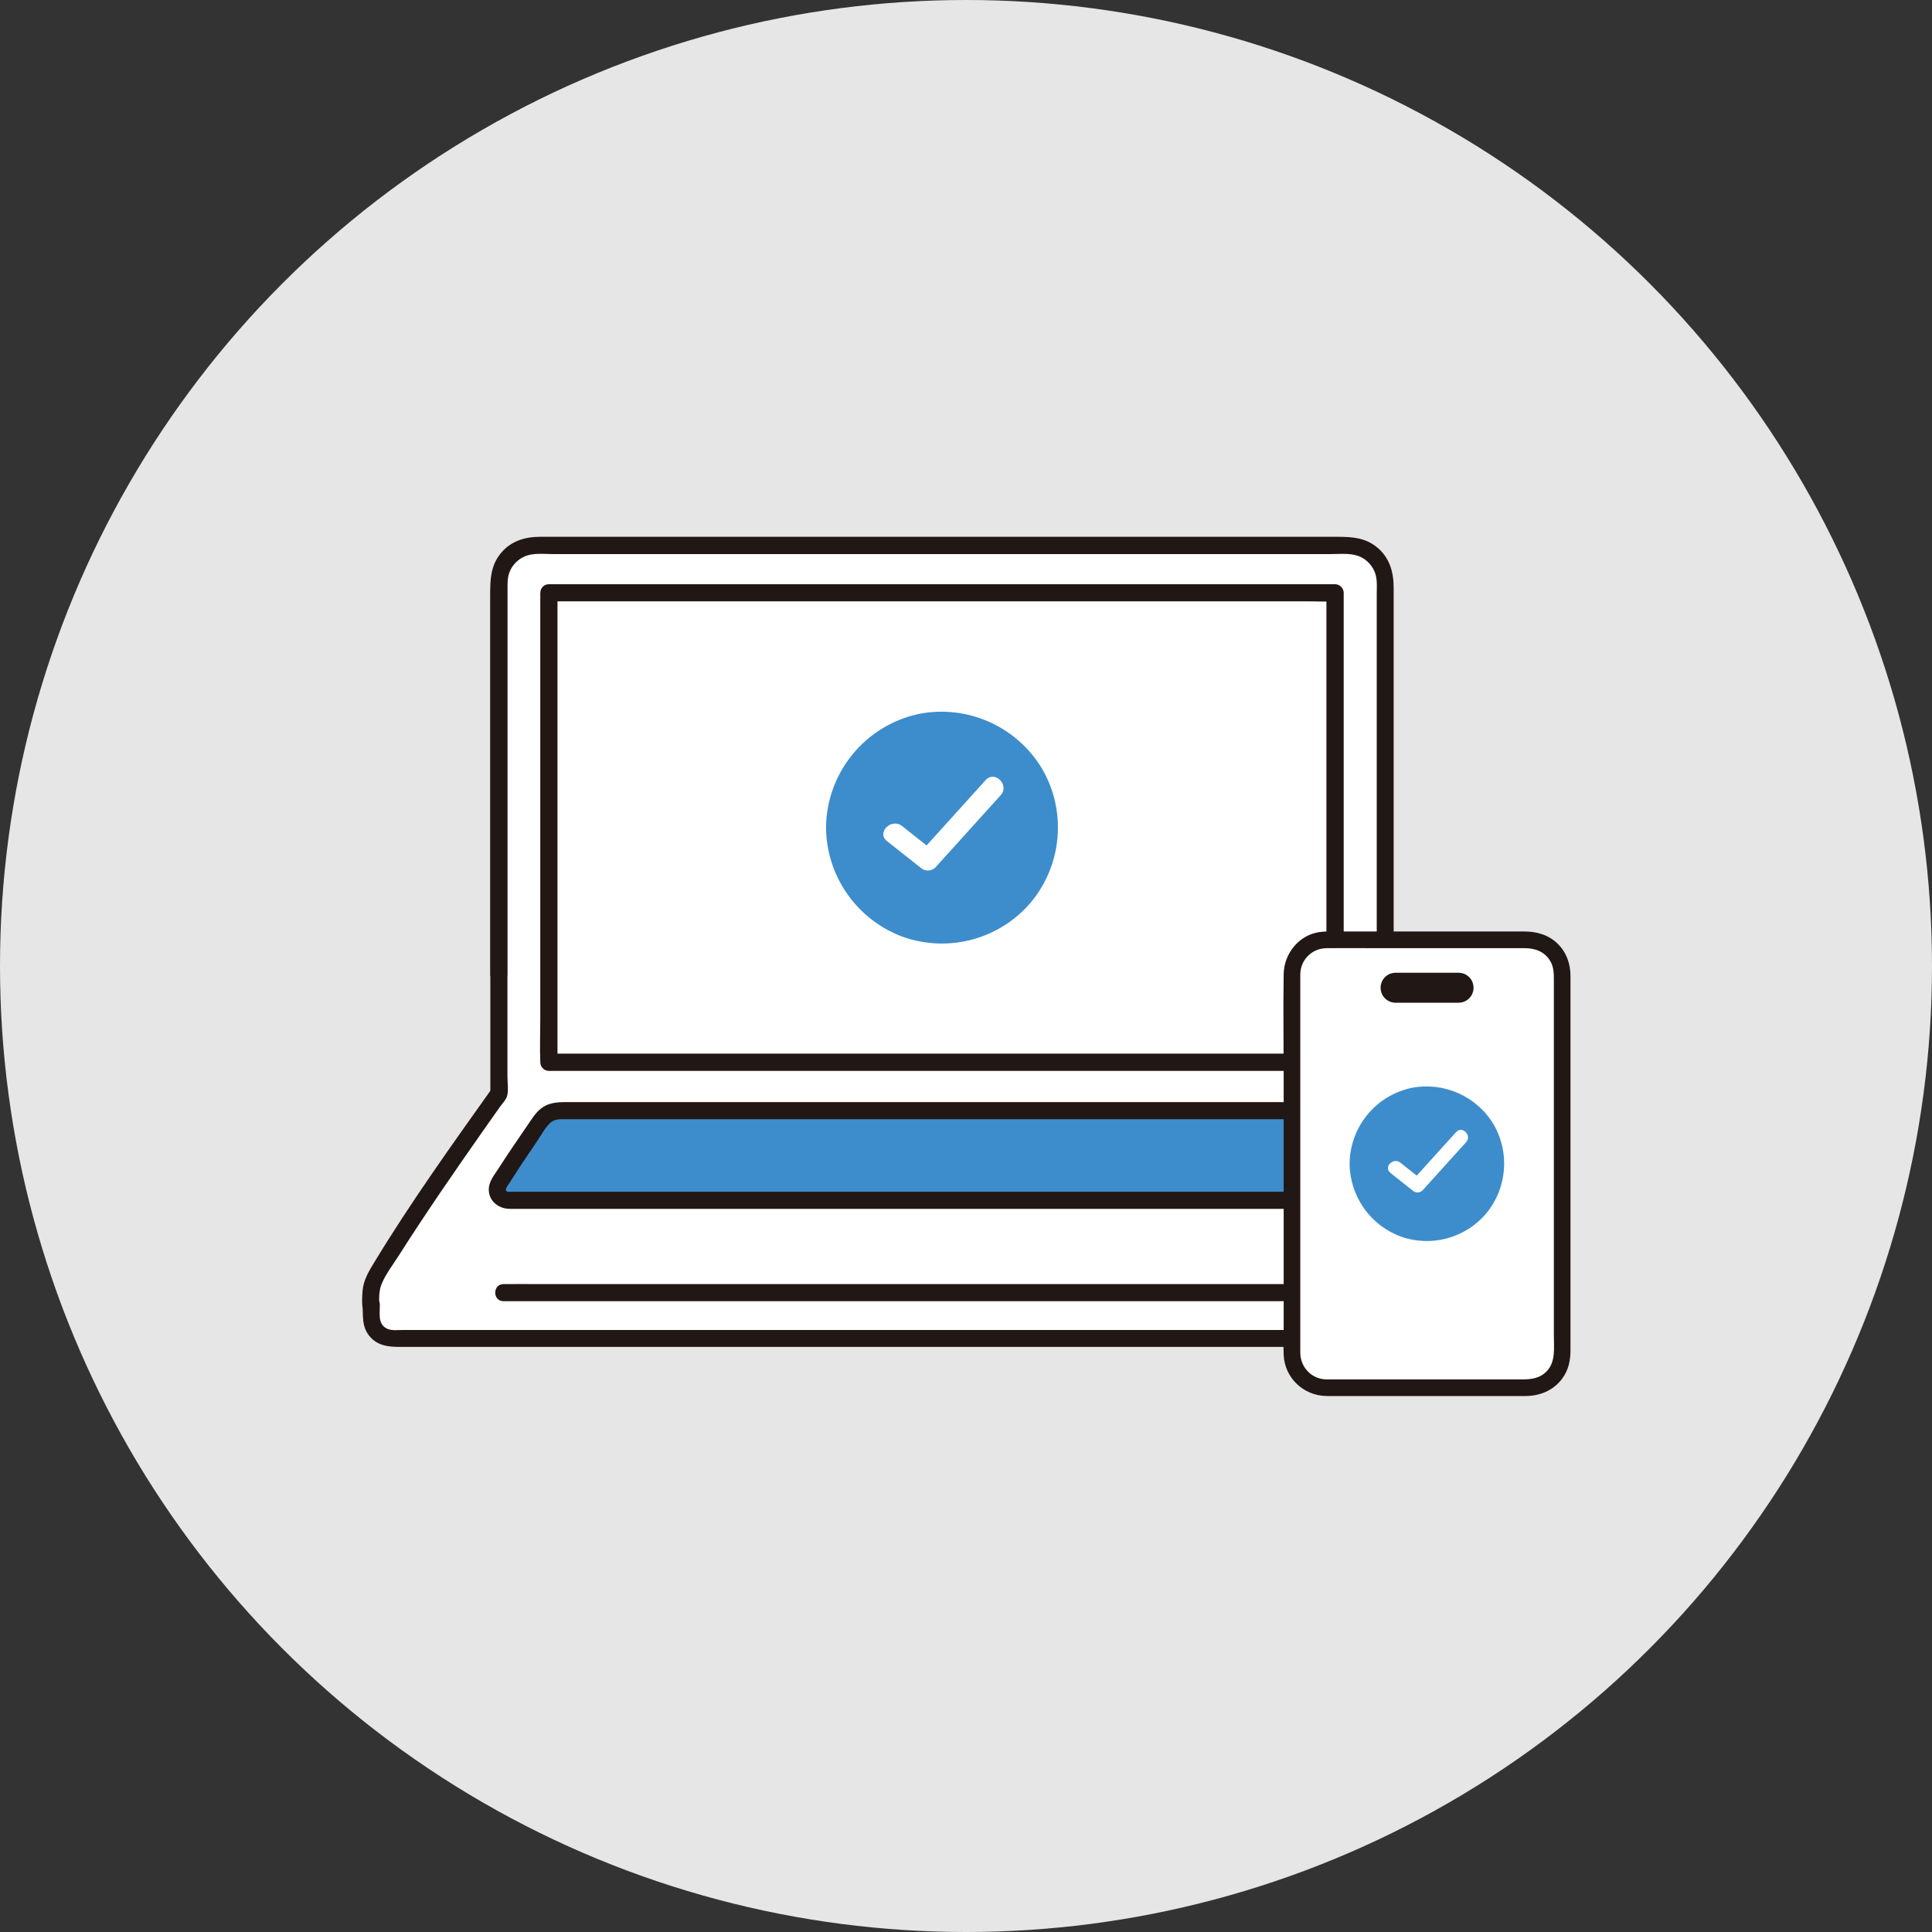 <?xml version="1.0" encoding="UTF-8"?>
<svg id="_レイヤー_2" data-name="レイヤー 2" xmlns="http://www.w3.org/2000/svg" width="200" height="200" viewBox="0 0 200 200">
  <rect x="0" y="0" width="200" height="200" fill="#333333" stroke="none"/>
  <defs>
    <style>
      .cls-1 {
        stroke: #211715;
        stroke-miterlimit: 10;
        stroke-width: .15px;
      }

      .cls-1, .cls-2 {
        fill: #211715;
      }

      .cls-3 {
        fill: #e6e6e6;
      }

      .cls-4 {
        fill: #fff;
      }

      .cls-5 {
        fill: #3d8dcc;
      }
    </style>
  </defs>
  <g id="bg">
    <circle class="cls-3" cx="100" cy="100" r="100"/>
  </g>
  <g id="icon">
    <g>
      <path class="cls-4" d="M51.65,100.94c0-12.81-.01-29.79-.02-40.63,0-2.12,1.72-3.84,3.84-3.84,16.54,0,64.46-.02,84.07-.03,2.12,0,3.84,1.72,3.84,3.84,0,14.54,0,38.15.01,53.2,3.04,4.27,9.55,13.25,12.74,18.69.32.54.48,1.15.48,1.78,0,.56-.01,1.23-.01,1.92,0,1.47-1.2,2.66-2.67,2.66H40.65c-1.23,0-2.22-.99-2.22-2.22,0-3.43-.01,1.01-.01-2.36,0-.63.16-1.25.48-1.79,3.22-5.5,9.76-14.76,12.76-18.97,0-3.1,0-7.38,0-12.26h0Z"/>
      <path class="cls-5" d="M137.1,114.98c.76,0,1.47.37,1.9,1,1.45,2.06,3,4.34,4.38,6.57.46.75-.07,1.71-.95,1.71H52.6c-.87,0-1.41-.96-.95-1.7,1.38-2.23,2.94-4.52,4.39-6.59.43-.62,1.14-.99,1.9-.99,16.58,0,62.59,0,79.16,0"/>
      <path class="cls-2" d="M137.1,115.87c.66.02,1.03.39,1.38.9.48.69.96,1.38,1.43,2.07.47.69.93,1.37,1.38,2.07.23.35.45.69.67,1.04.22.34.54.72.68,1.09.07.17-.01.3-.24.33-.07,0-.15,0-.22,0H53.09c-.2,0-.5.04-.63-.04-.06-.04-.1-.11-.1-.2,0-.14.29-.53.42-.73.9-1.43,1.84-2.83,2.79-4.22.42-.62.82-1.39,1.36-1.91.36-.35.79-.41,1.27-.41,3.21,0,6.43,0,9.64,0,4.14,0,8.29,0,12.43,0h56.83c1.14,0,1.14-1.77,0-1.77h-51.32c-4.49,0-8.98,0-13.47,0-3.68,0-7.35,0-11.03,0h-2.23c-1.04,0-2.08-.05-2.97.61-.66.48-1.07,1.21-1.53,1.87-.48.7-.96,1.4-1.44,2.11-.5.74-.99,1.48-1.47,2.23-.41.64-.99,1.32-1.04,2.11-.07,1.26.97,2.11,2.17,2.12.68,0,1.36,0,2.04,0h86.85c.24,0,.49,0,.73,0,.44-.01.85-.12,1.21-.38.56-.4.88-1.06.84-1.75-.05-.82-.66-1.53-1.08-2.19-.89-1.39-1.81-2.76-2.75-4.11-.43-.62-.82-1.35-1.4-1.83-.6-.51-1.32-.77-2.1-.79-1.14-.03-1.14,1.74,0,1.77h0Z"/>
      <path class="cls-4" d="M56.82,61.38c0,13.22.02,48.61.02,48.61,13.75,0,68.04-.02,81.38-.03,0-14.3-.02-36.6-.02-48.61,0,0-69.38.02-81.38.03h0Z"/>
      <path class="cls-2" d="M142.79,132.93H55.81c-1.18,0-2.36-.02-3.54,0-.05,0-.1,0-.15,0-1.14,0-1.14,1.77,0,1.77h86.97c1.18,0,2.36.02,3.54,0,.05,0,.1,0,.15,0,1.14,0,1.14-1.77,0-1.77h0Z"/>
      <path class="cls-2" d="M52.54,100.94c0-7.81,0-15.63,0-23.44,0-3.77,0-7.53,0-11.3,0-1.66,0-3.31,0-4.97,0-.73-.05-1.46.26-2.14.29-.65.83-1.18,1.47-1.47.91-.42,2.06-.26,3.04-.26s1.97,0,2.96,0c2.34,0,4.69,0,7.03,0,5.74,0,11.48,0,17.22,0,6.44,0,12.89,0,19.33,0,6.21,0,12.43,0,18.64,0,5.07,0,10.14,0,15.21,0,1.14,0,2.41-.18,3.42.44.58.36,1.04.93,1.25,1.58.22.68.15,1.41.15,2.12,0,3.3,0,6.6,0,9.9,0,7.53,0,15.07,0,22.6,0,3.67,0,7.34,0,11.01,0,1.69,0,3.38,0,5.06,0,.79,0,1.58,0,2.37,0,.35-.02.72,0,1.07.03.41.3.7.53,1.02,3.82,5.36,7.72,10.69,11.21,16.27.38.61.77,1.22,1.12,1.85.51.92.36,2.01.35,3.03,0,.73-.22,1.38-.88,1.76-.4.24-.82.24-1.27.24H41.71c-.57,0-1.28.11-1.78-.21-.88-.55-.56-1.65-.62-2.52-.07-.94-1.52-1.27-1.74-.24-.05.21-.01.41-.04.61h1.77c-.08-.73-.09-1.66.18-2.34.41-1.04,1.18-2.03,1.78-2.97,1.38-2.18,2.81-4.33,4.26-6.47,1.44-2.11,2.89-4.21,4.36-6.3.62-.88,1.24-1.76,1.86-2.64.24-.34.65-.75.76-1.16.16-.59.03-1.39.03-1.99,0-3.5,0-7,0-10.51,0-1.14-1.77-1.14-1.77,0,0,4.09,0,8.18,0,12.26l.12-.45c-4.17,5.86-8.38,11.74-12.12,17.9-.58.95-1.14,1.86-1.23,3-.04.53-.07,1.13-.01,1.66.12,1.14,1.64,1.14,1.77,0,.02-.15.08-.61-.03-.14l-1.74-.24c.09,1.27-.12,2.44.81,3.48.81.9,1.89,1.02,3.02,1.02h111.27c.76,0,1.59.08,2.32-.15.83-.25,1.55-.81,2.01-1.54.53-.86.52-1.78.53-2.76,0-1.16-.02-2.21-.59-3.25-.37-.67-.79-1.32-1.2-1.98-.92-1.46-1.87-2.91-2.84-4.34-2.04-3.02-4.14-6-6.26-8.96-.81-1.14-1.63-2.27-2.44-3.41l.12.45c0-6.92,0-13.83,0-20.75,0-7.42,0-14.83,0-22.25,0-3.23,0-6.46,0-9.68,0-1.64-.45-3.15-1.78-4.2-1.21-.96-2.56-1.04-4.03-1.04-4.9,0-9.79,0-14.69,0-6.08,0-12.16,0-18.24,0-6.38,0-12.76,0-19.14,0-5.8,0-11.61,0-17.42,0-4.36,0-8.73,0-13.09,0-1.52,0-2.94.43-3.96,1.61-1.15,1.32-1.18,2.84-1.18,4.51,0,3.48,0,6.97,0,10.45,0,7.81,0,15.62,0,23.43,0,1.79,0,3.57,0,5.36,0,1.14,1.77,1.14,1.77,0h0Z"/>
      <path class="cls-2" d="M55.93,61.38c0,3.27,0,6.55,0,9.82,0,4.12,0,8.25,0,12.37,0,4.08,0,8.17,0,12.25,0,3.22,0,6.44,0,9.66,0,1.47-.06,2.96,0,4.43,0,.02,0,.04,0,.06,0,.48.41.89.89.89,4.04,0,8.07,0,12.11,0,5.9,0,11.8,0,17.7,0,6.58,0,13.16,0,19.75,0,6.01,0,12.03,0,18.04,0,4.25,0,8.51,0,12.77,0h1.02c.48,0,.89-.41.89-.89,0-6.45,0-12.91,0-19.36,0-6.67,0-13.34,0-20,0-3.08,0-6.16,0-9.24,0-.48-.41-.89-.89-.89-.62,0-1.24,0-1.87,0-1.71,0-3.42,0-5.12,0-2.56,0-5.12,0-7.68,0-3.17,0-6.35,0-9.52,0-3.55,0-7.1,0-10.66,0-3.7,0-7.39,0-11.09,0-3.6,0-7.21,0-10.81,0-3.27,0-6.55,0-9.82,0-2.71,0-5.42,0-8.13,0-1.91,0-3.82,0-5.73,0h-.96c-1.14,0-1.14,1.77,0,1.77,1.68,0,3.36,0,5.04,0,2.54,0,5.07,0,7.61,0,3.16,0,6.32,0,9.47,0,3.54,0,7.09,0,10.63,0,3.69,0,7.39,0,11.08,0,3.61,0,7.22,0,10.83,0,3.29,0,6.58,0,9.86,0,2.73,0,5.46,0,8.19,0,1.94,0,3.88,0,5.82,0,.9,0,1.83.05,2.73,0,.04,0,.08,0,.12,0l-.89-.89c0,5.91,0,11.81,0,17.72,0,6.82,0,13.64,0,20.46,0,3.47,0,6.95,0,10.42l.89-.89c-3.97,0-7.94,0-11.92,0-5.87,0-11.74,0-17.6,0-6.58,0-13.16,0-19.74,0-6.04,0-12.09,0-18.13,0-4.31,0-8.63,0-12.94,0-.35,0-.7,0-1.05,0l.89.89c0-1.2,0-2.4,0-3.6,0-3.05,0-6.1,0-9.15,0-4.02,0-8.04,0-12.06,0-4.17,0-8.34,0-12.51,0-3.42,0-6.85,0-10.28,0-.33,0-.67,0-1,0-1.14-1.77-1.14-1.77,0h0Z"/>
      <g>
        <path class="cls-5" d="M93.43,96.97c4.77,1.7,10.09.26,13.34-3.62,3.21-3.92,3.65-9.42,1.09-13.8-2.63-4.35-7.68-6.61-12.67-5.66-5.6,1.16-9.63,6.07-9.68,11.78.04,5.04,3.19,9.53,7.92,11.3Z"/>
        <path class="cls-4" d="M91.82,87.07l3.45,2.73c.44.42,1.13.42,1.56,0l6.76-7.48c.95-1.05-.61-2.62-1.56-1.56l-6.11,6.76-2.54-2.01c-1.1-.87-2.68.68-1.56,1.56Z"/>
      </g>
      <g>
        <rect class="cls-4" x="133.75" y="97.29" width="27.97" height="46.36" rx="3.55" ry="3.55"/>
        <path class="cls-1" d="M137.3,144.44h20.6c1.48,0,2.84-.55,3.75-1.76.63-.84.85-1.83.85-2.86v-37.33c0-.49,0-.97,0-1.46,0-1.24-.41-2.42-1.32-3.3-.95-.91-2.14-1.23-3.42-1.23h-19.34c-.62,0-1.26-.03-1.87.07-2.08.33-3.56,2.21-3.59,4.28-.06,3.5,0,7.01,0,10.52v25.93c0,.98-.04,1.96,0,2.94.09,2.34,2.01,4.16,4.34,4.2,1.01.02,1.01-1.55,0-1.57-1.56-.03-2.75-1.27-2.77-2.82,0-.35,0-.7,0-1.05v-37.23c0-.3,0-.61,0-.91.02-1.55,1.24-2.76,2.78-2.78,1.67-.02,3.35,0,5.02,0h15.52c1.12,0,2.14.39,2.72,1.41.32.57.36,1.16.36,1.79v36.96c0,1.29.21,2.77-.77,3.77-.7.73-1.58.86-2.52.86h-20.34c-1.01,0-1.01,1.57,0,1.57h0Z"/>
        <path class="cls-2" d="M144.47,100.7h6.52c.86,0,1.55.69,1.55,1.55h0c0,.86-.69,1.55-1.55,1.55h-6.52c-.86,0-1.55-.69-1.55-1.55h0c0-.86.69-1.55,1.55-1.55Z"/>
      </g>
      <g>
        <path class="cls-5" d="M144.99,128c3.18,1.14,6.73.17,8.89-2.42,2.14-2.61,2.43-6.28.73-9.2-1.75-2.9-5.12-4.4-8.45-3.77-3.73.77-6.42,4.04-6.45,7.86.03,3.36,2.13,6.36,5.28,7.53Z"/>
        <path class="cls-4" d="M143.92,121.41l2.3,1.82c.29.28.75.28,1.04,0l4.51-4.99c.63-.7-.4-1.75-1.04-1.04l-4.07,4.5-1.69-1.34c-.74-.58-1.78.45-1.04,1.04Z"/>
      </g>
    </g>
  </g>
</svg>
